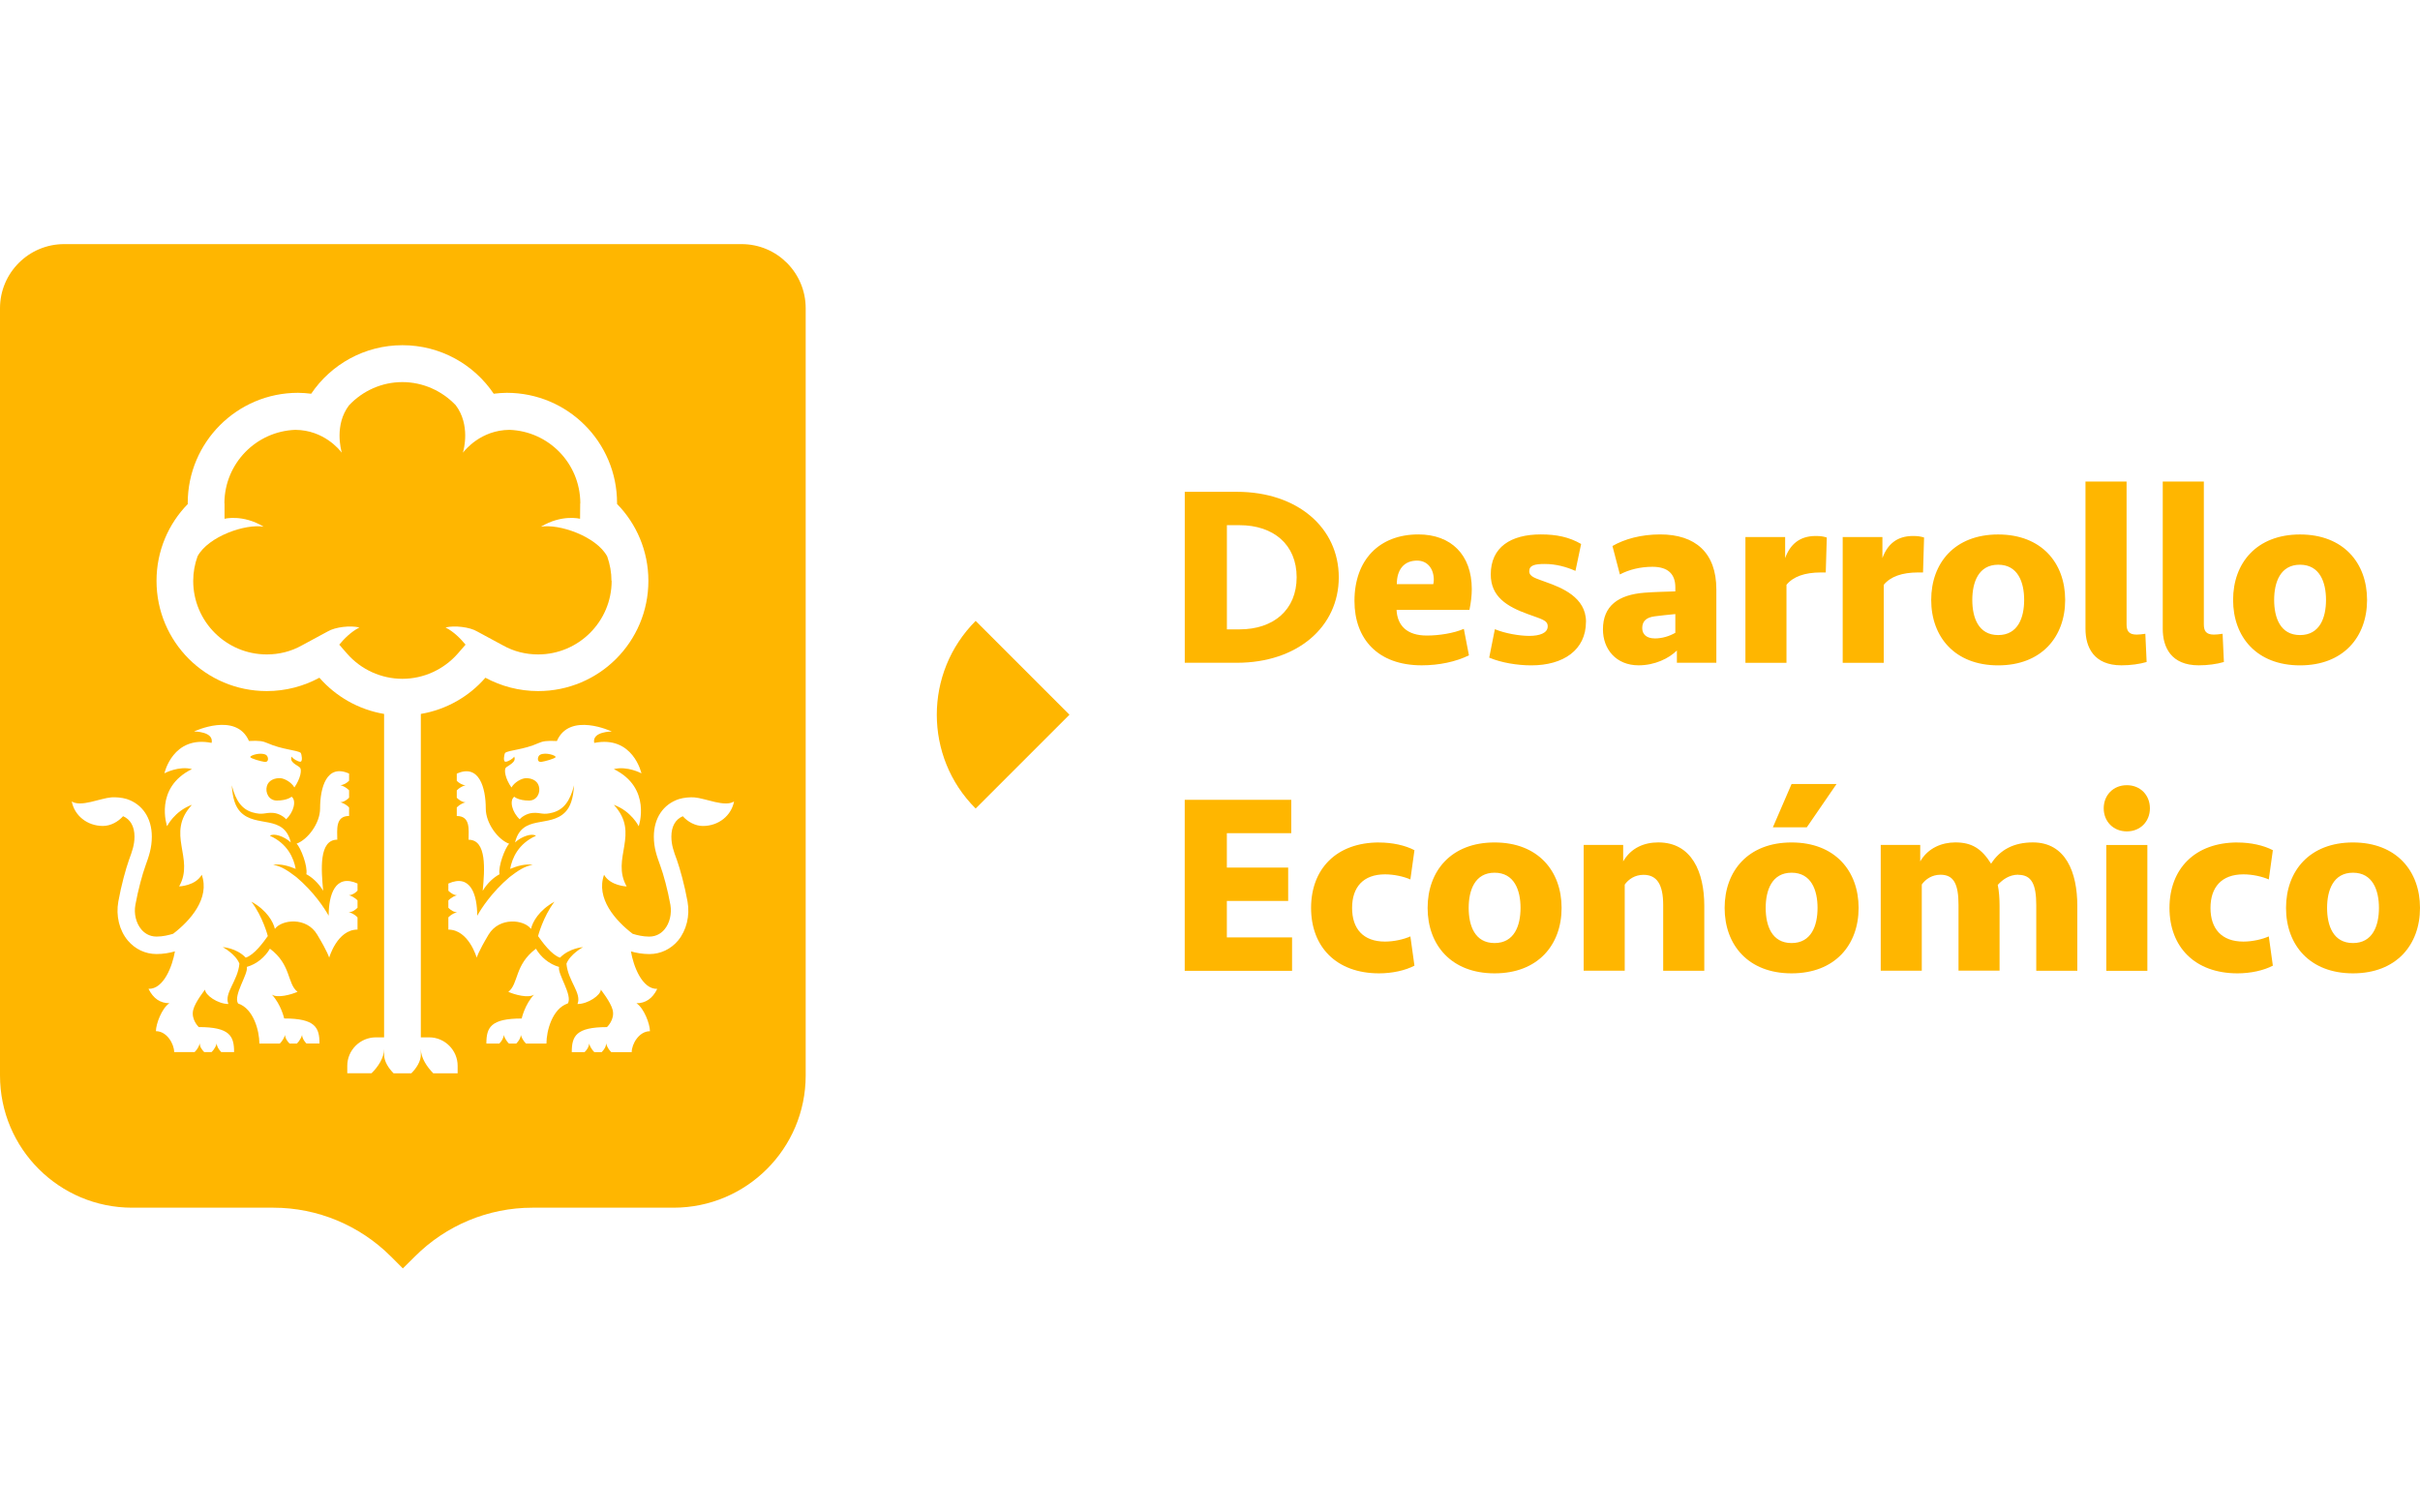 <?xml version="1.0" encoding="UTF-8"?>
<svg xmlns="http://www.w3.org/2000/svg" version="1.1" viewBox="0 0 560 350">
  <defs>
    <style>
      .cls-1 {
        fill: #ffb600;
      }
    </style>
  </defs>
  <!-- Generator: Adobe Illustrator 28.7.1, SVG Export Plug-In . SVG Version: 1.2.0 Build 142)  -->
  <g>
    <g id="Capa_1">
      <g>
        <path class="cls-1" d="M283.91,145.64v-24.11h2.91c7.9,0,13.23,4.51,13.23,12.05s-5.34,12.06-13.23,12.06h-2.91ZM274.16,153.37h12.05c14.03,0,23.59-8.32,23.59-19.78s-9.56-19.78-23.59-19.78h-12.05v39.57Z"/>
        <path class="cls-1" d="M327.93,129.73c2.42,0,3.86,1.9,3.86,4.46,0,.35-.07.71-.12.99h-8.44c0-3.38,1.67-5.45,4.7-5.45M328.21,123.67c-9.02,0-14.78,5.88-14.78,15.39,0,8.79,5.4,14.9,15.56,14.9,4.04,0,7.9-.83,10.93-2.31l-1.18-6.13c-2.32,1.01-5.71,1.55-8.55,1.55-4.7,0-6.84-2.37-7.02-5.94h16.87c.35-1.72.54-3.32.54-4.8,0-7.91-4.75-12.66-12.36-12.66Z"/>
        <path class="cls-1" d="M538.25,138.83c0,4.09-1.43,8.13-6.01,8.13s-5.99-4.04-5.99-8.13,1.43-8.15,5.99-8.15,6.01,4.04,6.01,8.15M547.75,138.83c0-8.55-5.46-15.15-15.51-15.15s-15.49,6.6-15.49,15.15,5.45,15.14,15.49,15.14,15.51-6.58,15.51-15.14ZM509.97,111.43h-9.5v34.09c0,4.28,1.95,8.44,8.32,8.44,2.14,0,4.21-.29,5.83-.77l-.3-6.53c-.77.12-1.48.19-2.02.19-1.84,0-2.32-.89-2.32-2.37v-33.03ZM492.09,111.43h-9.5v34.09c0,4.28,1.95,8.44,8.32,8.44,2.14,0,4.21-.29,5.83-.77l-.3-6.53c-.77.12-1.48.19-2.02.19-1.84,0-2.32-.89-2.32-2.37v-33.03ZM468.4,138.83c0,4.09-1.43,8.13-6.01,8.13s-5.99-4.04-5.99-8.13,1.43-8.15,5.99-8.15,6.01,4.04,6.01,8.15ZM477.89,138.83c0-8.55-5.46-15.15-15.51-15.15s-15.49,6.6-15.49,15.15,5.46,15.14,15.49,15.14,15.51-6.58,15.51-15.14ZM445.23,124.38c-.77-.24-1.43-.35-2.56-.35-3.74,0-5.93,1.97-7.07,5.12v-4.88h-9.19v29.11h9.5v-18.05c1.55-1.9,4.23-2.86,7.96-2.86h1.13l.24-8.08ZM422.72,124.38c-.77-.24-1.43-.35-2.56-.35-3.74,0-5.93,1.97-7.07,5.12v-4.88h-9.19v29.11h9.5v-18.05c1.55-1.9,4.23-2.86,7.96-2.86h1.13l.24-8.08ZM382.87,147.73c-1.84,0-2.85-.96-2.85-2.37,0-1.62.94-2.49,2.91-2.74,1.41-.17,2.85-.35,4.75-.52v4.33c-1.36.77-2.96,1.31-4.82,1.31ZM388.03,153.37h9.14v-16.99c0-8.49-4.87-12.71-13-12.71-4.46,0-8.27,1.08-11.04,2.68l1.72,6.58c2.14-1.13,4.75-1.77,7.54-1.77,3.5,0,5.29,1.6,5.29,4.75v.94c-1.95.07-4.75.12-7.07.3-6.18.47-9.68,3.08-9.68,8.49,0,4.58,3.03,8.32,8.25,8.32,3.75,0,7.02-1.6,8.86-3.43v2.85ZM367.01,143.88c0-5.71-5.71-7.91-9.21-9.16-2.32-.89-3.92-1.18-3.92-2.54s1.25-1.67,3.57-1.67c2.61,0,4.98.66,7.12,1.6l1.31-6.23c-2.8-1.62-5.71-2.21-9.33-2.21-6.89,0-11.58,2.91-11.58,9.26,0,5.12,3.69,7.43,8.67,9.21,3.03,1.13,4.51,1.36,4.51,2.8,0,1.6-1.95,2.21-4.28,2.21-2.19,0-5.52-.54-7.95-1.55l-1.31,6.58c2.85,1.2,6.58,1.79,9.73,1.79,7.43,0,12.66-3.55,12.66-10.09Z"/>
        <path class="cls-1" d="M550.5,210.1c0,4.09-1.43,8.13-6.01,8.13s-5.99-4.04-5.99-8.13,1.43-8.15,5.99-8.15,6.01,4.04,6.01,8.15M560,210.1c0-8.55-5.46-15.15-15.51-15.15s-15.49,6.6-15.49,15.15,5.46,15.14,15.49,15.14,15.51-6.58,15.51-15.14ZM517.77,194.95c-9.87,0-15.74,6.11-15.74,15.15s5.88,15.14,15.74,15.14c3.03,0,6.04-.66,8.18-1.78l-.94-6.77c-1.48.66-3.74,1.2-5.88,1.2-5.05,0-7.61-2.98-7.61-7.78s2.56-7.78,7.61-7.78c2.14,0,4.39.52,5.88,1.18l.94-6.77c-2.14-1.13-5.15-1.78-8.18-1.78ZM486.81,187.05c0,3.03,2.21,5.34,5.35,5.34s5.34-2.31,5.34-5.34-2.19-5.35-5.34-5.35-5.35,2.32-5.35,5.35ZM496.91,224.65v-29.11h-9.5v29.11h9.5ZM467.04,202.44c3.08,0,4.16,2.19,4.16,7v15.2h9.5v-15.04c0-7.71-2.68-14.66-10.27-14.66-4.39,0-7.61,1.67-9.68,4.93-2.21-3.5-4.46-4.93-8.27-4.93-3.08,0-6.3,1.25-8.13,4.39v-3.81h-9.14v29.11h9.5v-19.95c.89-1.25,2.37-2.26,4.34-2.26,3.08,0,4.16,2.19,4.16,7v15.2h9.5v-15.04c0-1.6-.12-3.43-.42-4.8,1.13-1.25,2.68-2.37,4.76-2.37ZM418.1,191.45l6.89-10.03h-10.41l-4.33,10.03h7.85ZM420.59,210.1c0,4.09-1.43,8.13-6.01,8.13s-5.99-4.04-5.99-8.13,1.43-8.15,5.99-8.15,6.01,4.04,6.01,8.15ZM430.09,210.1c0-8.55-5.46-15.15-15.51-15.15s-15.49,6.6-15.49,15.15,5.45,15.14,15.49,15.14,15.51-6.58,15.51-15.14ZM375.97,224.65v-19.95c.89-1.25,2.37-2.26,4.34-2.26,3.08,0,4.56,2.19,4.56,7v15.2h9.51v-15.04c0-7.71-2.86-14.66-10.64-14.66-3.27,0-6.3,1.25-8.13,4.39v-3.81h-9.14v29.11h9.5ZM351.86,210.1c0,4.09-1.43,8.13-6.01,8.13s-5.99-4.04-5.99-8.13,1.43-8.15,5.99-8.15,6.01,4.04,6.01,8.15ZM361.36,210.1c0-8.55-5.45-15.15-15.51-15.15s-15.49,6.6-15.49,15.15,5.45,15.14,15.49,15.14,15.51-6.58,15.51-15.14ZM319.13,194.95c-9.87,0-15.74,6.11-15.74,15.15s5.88,15.14,15.74,15.14c3.03,0,6.04-.66,8.18-1.78l-.94-6.77c-1.48.66-3.74,1.2-5.88,1.2-5.05,0-7.61-2.98-7.61-7.78s2.56-7.78,7.61-7.78c2.14,0,4.39.52,5.88,1.18l.94-6.77c-2.14-1.13-5.15-1.78-8.18-1.78ZM274.16,224.65h24.83v-7.73h-15.09v-8.44h14.19v-7.71h-14.19v-7.96h14.9v-7.73h-24.65v39.57Z"/>
        <path class="cls-1" d="M247.48,165.39l-21.71,21.71c-6.01-5.99-8.99-13.85-8.99-21.71s2.99-15.7,8.99-21.71l21.71,21.71Z"/>
        <path class="cls-1" d="M141.54,134.42c0,9.38-7.63,17.02-17.02,17.02-2.85,0-5.61-.68-8.11-2.08l-6-3.24c-1.72-1.04-5.29-1.43-7.31-.92,1.96,1.01,3.53,2.64,4.63,3.98l-1.81,2.08c-3.24,3.68-7.9,5.82-12.8,5.82s-9.59-2.14-12.8-5.82l-1.81-2.08c1.1-1.34,2.7-2.97,4.66-3.98-2.08-.51-5.58-.12-7.33.92l-6,3.24c-2.49,1.4-5.26,2.08-8.11,2.08-9.39,0-17.02-7.63-17.02-17.02,0-1.99.36-3.89,1.01-5.7,2.52-4.63,11.14-7.57,15.3-6.83-4.84-2.94-9.06-1.84-9.06-1.84v-3.47c0-.06-.03-.15-.03-.24.09-9.15,7.37-16.54,16.42-16.87,6.62.06,10.22,4.63,10.75,5.29-.21-.71-1.75-6.45,1.66-10.96,3.18-3.39,7.63-5.38,12.35-5.38s9.15,1.99,12.35,5.35c3.42,4.54,1.87,10.28,1.66,10.99.53-.65,4.16-5.23,10.78-5.29,9.06.33,16.3,7.72,16.39,16.87-.03.09-.03.15-.03.24l-.03,3.47s-4.19-1.1-9.06,1.84c4.19-.74,12.86,2.23,15.35,6.89.62,1.78.98,3.68.98,5.64"/>
        <path class="cls-1" d="M125.03,174.63c-.68.3-.92,1.9.33,1.66.65-.09,3.12-.74,3.21-1.1.06-.39-2.29-1.16-3.53-.56M125.03,174.63c-.68.3-.92,1.9.33,1.66.65-.09,3.12-.74,3.21-1.1.06-.39-2.29-1.16-3.53-.56M125.03,174.63c-.68.3-.92,1.9.33,1.66.65-.09,3.12-.74,3.21-1.1.06-.39-2.29-1.16-3.53-.56M125.03,174.63c-.68.3-.92,1.9.33,1.66.65-.09,3.12-.74,3.21-1.1.06-.39-2.29-1.16-3.53-.56M61.45,174.63c-1.25-.59-3.59.18-3.53.56.09.36,2.55,1.01,3.21,1.1,1.25.24,1.01-1.37.33-1.66ZM125.03,174.63c-.68.3-.92,1.9.33,1.66.65-.09,3.12-.74,3.21-1.1.06-.39-2.29-1.16-3.53-.56ZM125.03,174.63c-.68.3-.92,1.9.33,1.66.65-.09,3.12-.74,3.21-1.1.06-.39-2.29-1.16-3.53-.56M61.45,174.63c-1.25-.59-3.59.18-3.53.56.09.36,2.55,1.01,3.21,1.1,1.25.24,1.01-1.37.33-1.66ZM171.6,56.49H14.85c-8.2,0-14.85,6.65-14.85,14.85v177.54c0,16.9,13.69,30.59,30.59,30.59h32.7c10.16,0,19.93,4.07,27.14,11.26l2.79,2.79,2.82-2.79c7.19-7.19,16.96-11.26,27.14-11.26h32.67c16.9,0,30.59-13.69,30.59-30.59V71.34c0-8.2-6.62-14.85-14.85-14.85ZM70.92,241.48c-.51-.51-1.01-1.28-1.01-1.99-.42,1.34-1.22,1.99-1.22,1.99h-1.69c-.54-.53-1.04-1.28-1.04-1.99-.42,1.34-1.22,1.99-1.22,1.99h-4.72c0-2.91-1.34-8.08-4.93-9.27-1.19-1.87,2.44-6.89,2.02-8.46,2.32-.65,4.25-2.32,5.35-4.22,4.99,3.74,3.95,8.11,6.39,9.98-1.51.68-4.66,1.51-5.94.65,2.14,2.29,2.85,5.52,2.85,5.52,7.22,0,8.17,2.11,8.17,5.79h-3ZM76.17,221.61s-.24-1.13-2.76-5.32c-2.49-4.22-8.26-3.48-9.8-1.34-.36-1.6-1.87-4.34-5.44-6.3,2.67,3.5,3.8,7.96,3.8,7.96-.95,1.34-3.12,4.37-5.11,4.99-2.17-2.26-5.32-2.43-5.32-2.43,0,0,3,1.6,3.86,3.83-.36,4.01-3.59,6.8-2.55,9.33-2.47,0-5.4-2.08-5.4-3.33,0,0-2.29,2.88-2.73,4.66-.59,2.26,1.28,4.01,1.28,4.01,7.22,0,8.17,2.11,8.17,5.79h-2.97c-.53-.53-1.04-1.28-1.04-1.99-.42,1.34-1.22,1.99-1.22,1.99h-1.69c-.53-.53-1.07-1.31-1.01-2.05-.39,1.37-1.22,2.05-1.22,2.05h-4.72c0-1.84-1.66-4.84-4.22-4.84,0-1.66,1.37-5.35,3.12-6.47-2.08,0-3.71-1.04-4.84-3.33,3.53.12,5.55-5.32,6.12-8.67-1.22.36-2.7.62-4.25.62-2.61,0-4.96-1.13-6.65-3.12-1.99-2.38-2.79-5.76-2.2-9.03.68-3.8,1.75-7.6,2.46-9.62.74-2.02,1.28-3.47,1.28-5.41,0-2.35-.95-3.98-2.64-4.72-1.13,1.28-2.88,2.26-4.66,2.26-3.68,0-6.59-2.43-7.22-5.67,2.14,1.37,6.53-.74,9.21-.95.89-.06,2.38.03,3.53.39,3.62,1.19,5.79,4.42,5.79,8.7,0,2.64-.68,4.54-1.48,6.77-.71,1.96-1.69,5.52-2.32,9-.39,2.05.15,4.25,1.37,5.7.62.74,1.75,1.66,3.53,1.66,1.43,0,2.79-.33,3.83-.65,4.01-3.06,8.55-8.23,6.62-13.66-1.45,2.58-5.23,2.7-5.23,2.7,3.71-6.56-3.24-12.18,2.97-18.89-4.07,1.48-5.76,4.96-5.76,4.96,0,0-3.09-8.88,5.76-13.22-3.09-.8-6.38.98-6.38.98,0,0,1.93-8.85,10.93-7.04.56-2.67-4.07-2.64-4.07-2.64,0,0,9.74-4.63,12.71,2.2,2.41-.12,3.21.03,4.25.48,3.45,1.54,6.86,1.6,7.72,2.26.24.36.5,2.02-.06,2.05-.59.03-1.84-.74-2.02-1.19-.65,1.31,1.37,2.02,1.9,2.55.51.51.12,2.58-1.28,4.6-.71-1.25-2.32-2.08-3.21-2.14-1.28-.09-2.76.45-3.15,1.81-.45,1.54.47,3.36,2.29,3.36,2.47,0,3.42-.89,3.42-.89,1.19.86.5,3.62-1.28,5.23-.24-.39-1.51-1.37-2.97-1.48-1.96-.15-2.29.59-4.78-.12-2.43-.71-3.89-2.64-4.81-6.27.21,3.15.86,4.96,2.02,6.18,3.62,3.74,10.04.45,11.64,7.04-1.57-1.46-3.98-2.2-4.84-1.54,4.1,1.84,5.52,5.17,5.97,7.66-1.55-.65-3.56-1.25-5.23-.92,1.87.24,3.5,1.4,5.38,2.82,4.13,3.5,6.53,7.25,7.48,8.94,0-4.84,1.51-9.77,6.68-7.45v1.66c-.53.53-1.28,1.04-1.99,1.04,1.34.42,1.99,1.22,1.99,1.22v1.69c-.53.53-1.31,1.07-2.05,1.01,1.37.39,2.05,1.22,2.05,1.22v2.82c-4.72,0-6.56,6.5-6.56,6.5ZM80.78,182.91v1.69c-.53.53-1.28,1.04-2.02,1.04,1.37.42,2.02,1.22,2.02,1.22v1.96c-3.24,0-2.73,3.24-2.73,5.49-4.31,0-3.71,7.01-3.27,11.82-1.1-1.84-2.61-3.15-3.89-3.83.36-1.87-1.31-6.18-2.26-7.07,2.55-.92,5.44-4.69,5.44-8.14,0-4.84,1.51-10.42,6.71-8.08v1.66c-.5.5-1.28,1.01-2.02,1.01,1.37.42,2.02,1.22,2.02,1.22ZM105.9,248.37h-5.64c-1.43-1.46-2.88-3.56-2.88-5.64v1.16c.09,1.63-1.04,3.33-2.2,4.48h-4.1c-1.13-1.13-2.2-2.73-2.2-4.34v-1.31c0,2.08-1.42,4.19-2.91,5.64h-5.61v-1.72c0-3.62,2.97-6.59,6.62-6.59h1.9v-74.84c-5.94-1.01-11.17-4.04-14.97-8.38-3.62,1.96-7.78,3.09-12.18,3.09-14.11,0-25.51-11.4-25.51-25.51,0-6.92,2.76-13.22,7.25-17.79,0-.06-.03-.12-.03-.21,0-14.08,11.43-25.51,25.51-25.51,1.04,0,2.05.09,3.06.21,4.57-6.77,12.33-11.23,21.12-11.23s16.54,4.45,21.12,11.23c1.01-.12,2.02-.21,3.03-.21,14.11,0,25.51,11.43,25.51,25.51v.21c4.48,4.57,7.25,10.87,7.25,17.79,0,14.11-11.4,25.51-25.51,25.51-4.4,0-8.58-1.13-12.21-3.09-3.77,4.34-9,7.37-14.94,8.38v74.84h1.93c3.62,0,6.59,2.97,6.59,6.59v1.72ZM115.59,202.31c-1.28.68-2.79,1.99-3.89,3.83.45-4.81,1.01-11.82-3.27-11.82,0-2.26.51-5.49-2.73-5.49v-1.96s.65-.8,2.02-1.22c-.74,0-1.48-.51-2.02-1.04v-1.69s.65-.8,2.02-1.22c-.74,0-1.51-.51-2.02-1.01v-1.66c5.17-2.35,6.71,3.24,6.71,8.08,0,3.45,2.88,7.22,5.41,8.14-.92.89-2.58,5.2-2.23,7.07ZM131.38,232.21c-3.59,1.19-4.93,6.36-4.93,9.27h-4.72s-.8-.65-1.22-1.99c0,.71-.51,1.46-1.04,1.99h-1.69s-.8-.65-1.22-1.99c0,.71-.5,1.48-1.01,1.99h-3c0-3.68.95-5.79,8.17-5.79,0,0,.71-3.24,2.85-5.52-1.31.86-4.43.03-5.94-.65,2.41-1.87,1.4-6.24,6.39-9.98,1.1,1.9,3.03,3.56,5.35,4.22-.42,1.57,3.21,6.59,2.02,8.46ZM162.66,191.14c-1.78,0-3.53-.98-4.66-2.26-1.72.74-2.64,2.38-2.64,4.72,0,1.93.53,3.39,1.28,5.41.71,2.02,1.78,5.82,2.46,9.62.59,3.27-.24,6.65-2.2,9.03-1.69,1.99-4.04,3.12-6.65,3.12-1.57,0-3.03-.27-4.25-.62.56,3.36,2.58,8.79,6.09,8.67-1.1,2.29-2.76,3.33-4.81,3.33,1.75,1.13,3.12,4.81,3.12,6.47-2.55,0-4.22,3-4.22,4.84h-4.72s-.83-.68-1.22-2.05c.06.74-.47,1.51-1.01,2.05h-1.69s-.8-.65-1.22-1.99c0,.71-.5,1.46-1.04,1.99h-2.97c0-3.68.95-5.79,8.14-5.79,0,0,1.9-1.75,1.31-4.01-.45-1.78-2.73-4.66-2.73-4.66,0,1.25-2.94,3.33-5.4,3.33,1.04-2.52-2.2-5.32-2.55-9.33.86-2.23,3.83-3.83,3.83-3.83,0,0-3.12.18-5.32,2.43-1.96-.62-4.13-3.65-5.08-4.99,0,0,1.13-4.45,3.8-7.96-3.59,1.96-5.08,4.69-5.44,6.3-1.54-2.14-7.31-2.88-9.83,1.34-2.49,4.19-2.73,5.32-2.73,5.32,0,0-1.84-6.5-6.56-6.5v-2.82s.68-.83,2.05-1.22c-.74.06-1.51-.48-2.05-1.01v-1.69s.65-.8,1.99-1.22c-.71,0-1.46-.51-1.99-1.04v-1.66c5.17-2.32,6.68,2.61,6.68,7.45.95-1.69,3.36-5.43,7.48-8.94,1.87-1.43,3.5-2.58,5.37-2.82-1.66-.33-3.68.27-5.23.92.45-2.49,1.87-5.82,5.97-7.66-.86-.65-3.3.09-4.84,1.54,1.6-6.59,8.02-3.3,11.64-7.04,1.16-1.22,1.81-3.03,2.02-6.18-.92,3.62-2.38,5.55-4.81,6.27-2.49.71-2.82-.03-4.78.12-1.48.12-2.76,1.1-2.97,1.48-1.78-1.6-2.47-4.37-1.28-5.23,0,0,.95.89,3.42.89,1.81,0,2.73-1.81,2.26-3.36-.39-1.37-1.87-1.9-3.12-1.81-.89.06-2.49.89-3.21,2.14-1.43-2.02-1.78-4.1-1.28-4.6.53-.53,2.55-1.25,1.9-2.55-.18.45-1.43,1.22-2.02,1.19-.56-.03-.3-1.69-.06-2.05.86-.65,4.28-.71,7.72-2.26,1.04-.45,1.84-.59,4.25-.48,2.97-6.83,12.71-2.2,12.71-2.2,0,0-4.63-.03-4.07,2.64,9-1.81,10.93,7.04,10.93,7.04,0,0-3.3-1.78-6.39-.98,8.85,4.34,5.76,13.22,5.76,13.22,0,0-1.69-3.48-5.76-4.96,6.21,6.71-.74,12.33,2.97,18.89,0,0-3.77-.12-5.23-2.7-1.93,5.44,2.61,10.6,6.62,13.66,1.04.33,2.41.65,3.83.65,1.78,0,2.91-.92,3.53-1.66,1.22-1.45,1.72-3.65,1.37-5.7-.62-3.48-1.6-7.04-2.32-9-.8-2.23-1.51-4.13-1.51-6.77,0-4.28,2.17-7.51,5.82-8.7,1.16-.36,2.64-.45,3.53-.39,2.64.21,7.07,2.32,9.21.95-.62,3.24-3.53,5.67-7.22,5.67ZM125.03,174.63c-.68.3-.92,1.9.33,1.66.65-.09,3.12-.74,3.21-1.1.06-.39-2.29-1.16-3.53-.56ZM61.12,176.29c1.25.24,1.01-1.37.33-1.66-1.25-.59-3.59.18-3.53.56.09.36,2.55,1.01,3.21,1.1ZM61.45,174.63c-1.25-.59-3.59.18-3.53.56.09.36,2.55,1.01,3.21,1.1,1.25.24,1.01-1.37.33-1.66ZM125.03,174.63c-.68.3-.92,1.9.33,1.66.65-.09,3.12-.74,3.21-1.1.06-.39-2.29-1.16-3.53-.56ZM125.03,174.63c-.68.3-.92,1.9.33,1.66.65-.09,3.12-.74,3.21-1.1.06-.39-2.29-1.16-3.53-.56M61.45,174.63c-1.25-.59-3.59.18-3.53.56.09.36,2.55,1.01,3.21,1.1,1.25.24,1.01-1.37.33-1.66ZM125.03,174.63c-.68.3-.92,1.9.33,1.66.65-.09,3.12-.74,3.21-1.1.06-.39-2.29-1.16-3.53-.56ZM125.03,174.63c-.68.3-.92,1.9.33,1.66.65-.09,3.12-.74,3.21-1.1.06-.39-2.29-1.16-3.53-.56M125.03,174.63c-.68.3-.92,1.9.33,1.66.65-.09,3.12-.74,3.21-1.1.06-.39-2.29-1.16-3.53-.56M125.03,174.63c-.68.3-.92,1.9.33,1.66.65-.09,3.12-.74,3.21-1.1.06-.39-2.29-1.16-3.53-.56"/>
      </g>
    </g>
  </g>
</svg>